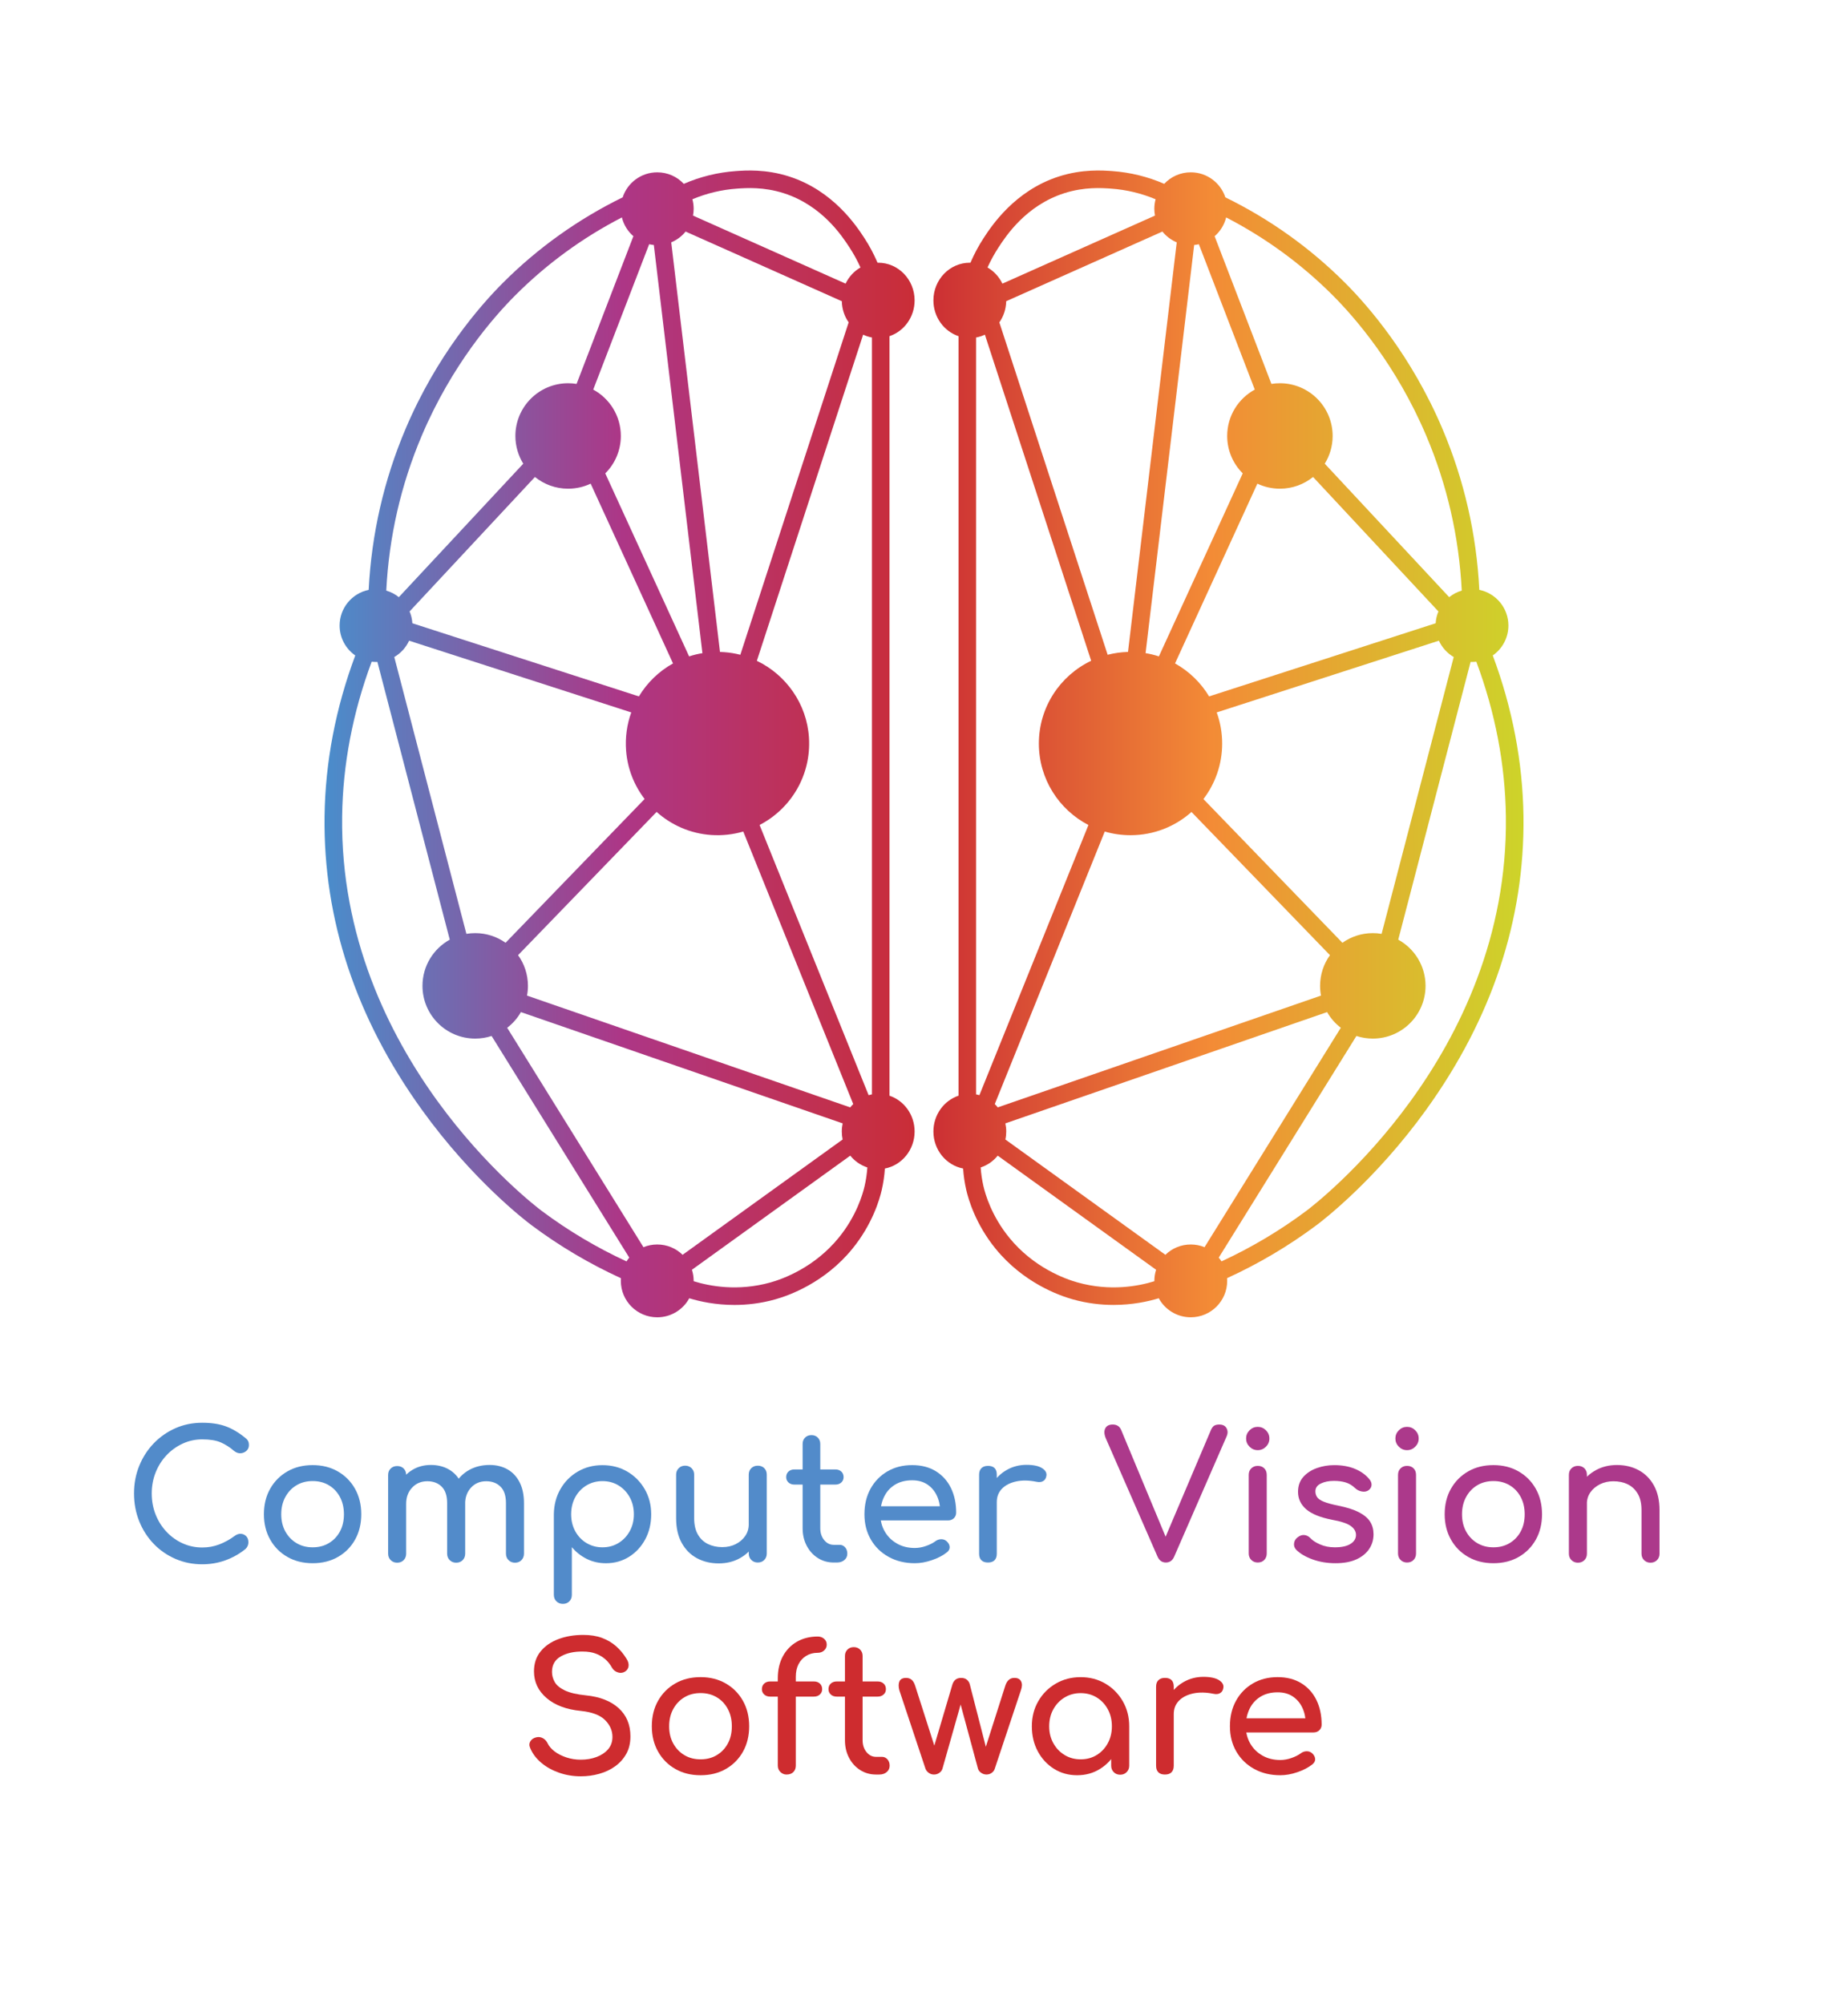 <?xml version="1.0" encoding="UTF-8"?> <svg xmlns="http://www.w3.org/2000/svg" xmlns:xlink="http://www.w3.org/1999/xlink" version="1.1" id="Слой_1" x="0px" y="0px" viewBox="0 0 736 798" style="enable-background:new 0 0 736 798;" xml:space="preserve"> <style type="text/css"> .st0{clip-path:url(#SVGID_00000099640690231239366610000001458912421721942200_);fill:url(#SVGID_00000059308766518755269390000013558132123878066876_);} .st1{clip-path:url(#SVGID_00000098924266873190596540000013701345472063952306_);fill:url(#SVGID_00000002358803366163539040000016223574167559283863_);} .st2{fill:#528BCA;} .st3{fill:#AC398B;} .st4{fill:#CE2C2F;} </style> <g> <g> <g> <defs> <path id="SVGID_1_" d="M354.26,436.38v-302.5c5.81-1.95,10-7.6,10-14.25c0-8.28-6.49-15-14.5-15c-0.09,0-0.17,0-0.26,0.01 c-1.47-3.45-3.25-6.79-5.31-9.93c-3.04-4.64-12.27-18.75-29.86-24.41c-9.36-3.01-17.44-2.44-21.32-2.16 c-7.12,0.51-14.09,2.21-20.68,5.08c-2.63-2.83-6.39-4.59-10.57-4.59c-6.42,0-11.87,4.17-13.77,9.96 c-17.74,8.69-33.79,20.14-47.71,34.07c-9.14,9.15-26.35,28.87-38.74,58.1c-8.64,20.37-13.58,41.95-14.71,64.16 c-6.61,1.36-11.57,7.2-11.57,14.21c0,4.93,2.46,9.29,6.23,11.91c-7.84,21.01-11.95,42.53-12.23,64.05 c-0.53,41.09,12.5,80.4,38.71,116.82c20.25,28.13,41.36,44.28,43.7,46.02c11.04,8.26,22.99,15.34,35.63,21.13 c-0.03,0.35-0.04,0.71-0.04,1.07c0,8.01,6.49,14.5,14.5,14.5c5.5,0,10.29-3.06,12.75-7.58c4.3,1.31,10.55,2.66,18,2.66 c4.95,0,10.42-0.6,16.19-2.21c5.58-1.56,19.75-6.64,30.77-20.16c7.97-9.77,10.84-19.64,11.7-23.43 c0.64-2.81,1.06-5.66,1.25-8.53c6.74-1.3,11.84-7.41,11.84-14.75C364.26,443.98,360.07,438.33,354.26,436.38z M293.51,75.12 c3.71-0.26,10.61-0.75,18.68,1.84c15.23,4.9,23.16,17.02,26.14,21.59c1.66,2.54,3.13,5.21,4.37,7.98 c-2.55,1.47-4.63,3.72-5.93,6.43L276,85.86c0.17-0.88,0.26-1.8,0.26-2.73c0-1.3-0.17-2.57-0.5-3.77 C281.43,76.98,287.4,75.55,293.51,75.12z M273.05,92.22l62.22,27.74v0.01c0.06,3.14,1.06,6.04,2.72,8.41v0.01l-43.14,132.38 c-2.11-0.54-4.3-0.9-6.54-1.05c-0.52-0.04-1.04-0.06-1.56-0.07L267.33,96.52C269.58,95.58,271.55,94.1,273.05,92.22z M206.33,380.41l55.18-57.05c5.88,5.25,13.46,8.63,21.75,9.19c4.45,0.3,8.75-0.21,12.76-1.38l43.8,108.55 c-0.43,0.41-0.83,0.85-1.2,1.31l-128.73-44.52c0.25-1.26,0.37-2.55,0.37-3.88C210.26,388.07,208.81,383.85,206.33,380.41z M251.41,283.73c-1.7,4.71-2.46,9.86-2.05,15.25c0.55,7.18,3.21,13.8,7.37,19.23l-55.38,57.26c-3.42-2.42-7.59-3.84-12.1-3.84 c-1.19,0-2.36,0.1-3.5,0.29l-28.72-110.25c2.58-1.5,4.66-3.78,5.9-6.51L251.41,283.73z M163.13,243.51l49.92-53.55 c3.61,2.92,8.2,4.67,13.21,4.67c3.21,0,6.25-0.72,8.98-2.01l32.8,71.6c-5.6,3.11-10.29,7.65-13.59,13.13l-90.22-29.13 C164.13,246.56,163.75,244.97,163.13,243.51z M260.4,97.57l19.35,162.56c-1.82,0.29-3.59,0.73-5.3,1.29l-33.39-72.89 c3.83-3.81,6.2-9.08,6.2-14.9c0-7.98-4.44-14.91-10.99-18.47l22.27-57.89C259.14,97.41,259.77,97.51,260.4,97.57z M167.98,173.5 c11.94-28.15,28.47-47.1,37.26-55.9c12.47-12.48,26.73-22.9,42.44-31.01c0.72,2.96,2.35,5.56,4.58,7.48l-22.63,58.83 c-1.1-0.18-2.22-0.27-3.37-0.27c-11.6,0-21,9.4-21,21c0,4.05,1.15,7.83,3.14,11.04l-49.56,53.16c-1.46-1.18-3.15-2.08-5-2.61 C154.91,213.85,159.66,193.09,167.98,173.5z M149.37,260.01h0.01l-0.01,0.01V260.01z M249.52,502.37 c-11.93-5.52-23.22-12.24-33.67-20.04c-3.3-2.47-80.82-61.49-79.59-157.16c0.27-20.68,4.22-41.39,11.77-61.64 c0.57,0.07,1.14,0.1,1.73,0.1c0.18,0,0.37,0,0.55-0.01l28.82,110.61c-6.48,3.58-10.87,10.47-10.87,18.4c0,11.6,9.4,21,21,21 c2.28,0,4.47-0.36,6.53-1.04l54.82,88.27C250.2,501.34,249.85,501.84,249.52,502.37z M271.86,499.74 c-2.61-2.55-6.18-4.11-10.1-4.11c-1.94,0-3.8,0.38-5.49,1.08L202,409.33c2.21-1.69,4.08-3.82,5.47-6.25L335.6,447.4 c-0.22,1.04-0.34,2.12-0.34,3.23c0,1.1,0.11,2.16,0.33,3.19L271.86,499.74z M344.35,472.35c-0.76,3.31-3.27,11.95-10.3,20.57 c-9.76,11.96-22.29,16.46-27.23,17.84c-12.99,3.63-24.27,1.46-30.56-0.5v-0.13c0-1.54-0.24-3.03-0.69-4.43l63.07-45.45 c1.76,2.18,4.11,3.83,6.8,4.7C345.27,467.44,344.91,469.91,344.35,472.35z M347.26,435.85c-0.45,0.08-0.89,0.19-1.32,0.31 l-43.42-107.6c12.39-6.41,20.64-19.72,19.66-34.85c-0.86-13.43-9.14-24.98-20.75-30.53l42.33-129.9c1.1,0.53,2.27,0.91,3.5,1.13 V435.85z"></path> </defs> <clipPath id="SVGID_00000161593945052864735050000005218814838590485408_"> <use xlink:href="#SVGID_1_" style="overflow:visible;"></use> </clipPath> <linearGradient id="SVGID_00000179605455108871166670000001815966265061179321_" gradientUnits="userSpaceOnUse" x1="128.255" y1="298.129" x2="609.255" y2="298.129"> <stop offset="0" style="stop-color:#498ECC"></stop> <stop offset="0.249" style="stop-color:#AD3686"></stop> <stop offset="0.5" style="stop-color:#CB2D34"></stop> <stop offset="0.736" style="stop-color:#F38B36"></stop> <stop offset="0.995" style="stop-color:#CDD42A"></stop> </linearGradient> <rect x="128.26" y="62.63" style="clip-path:url(#SVGID_00000161593945052864735050000005218814838590485408_);fill:url(#SVGID_00000179605455108871166670000001815966265061179321_);" width="481" height="471"></rect> </g> <g> <defs> <path id="SVGID_00000158025468852578564870000012060682235745668536_" d="M606.75,325.09c-0.29-21.52-4.39-43.04-12.23-64.05 c3.76-2.62,6.23-6.98,6.23-11.91c0-7.01-4.98-12.85-11.58-14.21c-1.12-22.2-6.06-43.78-14.7-64.16 c-12.4-29.23-29.6-48.95-38.75-58.1c-13.92-13.93-29.96-25.38-47.7-34.07c-1.91-5.79-7.36-9.96-13.77-9.96 c-4.18,0-7.94,1.76-10.57,4.59c-6.6-2.87-13.56-4.57-20.69-5.08c-3.88-0.28-11.96-0.85-21.32,2.16 c-17.59,5.66-26.82,19.78-29.85,24.41c-2.06,3.14-3.84,6.47-5.32,9.93c-0.08-0.01-0.17-0.01-0.25-0.01 c-8.01,0-14.5,6.72-14.5,15c0,6.66,4.19,12.3,10,14.26v302.48c-5.81,1.96-10,7.6-10,14.26c0,7.34,5.09,13.45,11.83,14.75 c0.19,2.87,0.61,5.72,1.25,8.53c0.87,3.79,3.74,13.67,11.7,23.43c11.02,13.52,25.19,18.6,30.77,20.16 c5.78,1.61,11.25,2.21,16.2,2.21c7.44,0,13.7-1.35,18-2.66c2.46,4.52,7.25,7.58,12.75,7.58c8,0,14.5-6.49,14.5-14.5 c0-0.36-0.01-0.72-0.05-1.08c12.64-5.78,24.59-12.86,35.64-21.12c2.34-1.74,23.45-17.89,43.7-46.02 C594.25,405.49,607.27,366.18,606.75,325.09z M488.33,86.59c15.7,8.11,29.96,18.53,42.44,31.01c8.79,8.8,25.32,27.75,37.25,55.9 c8.32,19.59,13.07,40.34,14.15,61.71c-1.85,0.54-3.54,1.44-5,2.62l-49.56-53.16c1.99-3.21,3.14-6.99,3.14-11.04 c0-11.6-9.41-21-21-21c-1.15,0-2.28,0.09-3.38,0.27l-22.62-58.82C485.98,92.15,487.61,89.55,488.33,86.59z M526.11,396.51 l-128.73,44.52c-0.37-0.46-0.77-0.9-1.19-1.31l43.8-108.55c3.25,0.95,6.7,1.46,10.26,1.46c9.31,0,17.83-3.49,24.28-9.25 l55.15,57.03c-2.48,3.44-3.93,7.66-3.93,12.22C525.75,393.96,525.87,395.25,526.11,396.51z M467.98,264.22l32.79-71.6 c2.72,1.29,5.77,2.01,8.98,2.01c4.99,0,9.59-1.75,13.2-4.67l49.93,53.56c-0.62,1.46-1,3.04-1.1,4.7l-90.23,29.13 C478.26,271.88,473.57,267.33,467.98,264.22z M479.29,318.24c4.68-6.14,7.46-13.8,7.46-22.11c0-4.35-0.76-8.53-2.17-12.4 l88.49-28.57c1.24,2.73,3.32,5.01,5.9,6.51l-28.72,110.26c-1.14-0.2-2.31-0.3-3.5-0.3c-4.51,0-8.69,1.42-12.11,3.85 L479.29,318.24z M475.6,97.57c0.64-0.06,1.26-0.16,1.87-0.3l22.27,57.89c-6.55,3.56-10.99,10.49-10.99,18.47 c0,5.82,2.37,11.09,6.19,14.89l-33.39,72.9c-1.71-0.56-3.48-1-5.3-1.3L475.6,97.57z M468.66,96.52l-19.41,163.12 c-2.8,0.08-5.51,0.47-8.11,1.13L398.01,128.4c1.66-2.38,2.67-5.29,2.73-8.44l62.22-27.74C464.45,94.1,466.42,95.58,468.66,96.52 z M397.67,98.55c2.98-4.57,10.9-16.68,26.14-21.59c8.07-2.59,14.97-2.1,18.68-1.84c6.1,0.43,12.07,1.86,17.75,4.24 c-0.33,1.2-0.5,2.47-0.5,3.77c0,0.93,0.09,1.85,0.26,2.73l-60.77,27.1c-1.31-2.71-3.38-4.96-5.93-6.43 C394.55,103.76,396.02,101.08,397.67,98.55z M388.75,134.41c1.23-0.22,2.4-0.6,3.5-1.13l42.33,129.88 c-12.32,5.86-20.83,18.42-20.83,32.97c0,14.12,8.01,26.36,19.74,32.44l-43.42,107.59c-0.43-0.12-0.87-0.23-1.32-0.31V134.41z M459.75,510.13v0.13c-6.28,1.96-17.57,4.13-30.56,0.5c-4.94-1.38-17.48-5.88-27.23-17.84c-7.03-8.62-9.55-17.26-10.3-20.57 c-0.56-2.44-0.92-4.91-1.09-7.4c2.68-0.87,5.04-2.52,6.79-4.7l63.08,45.45C459.99,507.1,459.75,508.59,459.75,510.13z M479.73,496.71c-1.69-0.7-3.54-1.08-5.48-1.08c-3.94,0-7.5,1.56-10.11,4.11l-63.73-45.92c0.23-1.03,0.34-2.09,0.34-3.19 c0-1.11-0.12-2.19-0.35-3.23l128.14-44.32c1.39,2.43,3.25,4.55,5.46,6.24L479.73,496.71z M520.15,482.33 c-10.45,7.8-21.73,14.51-33.66,20.03c-0.33-0.52-0.7-1.02-1.1-1.49l54.83-88.28c2.06,0.68,4.25,1.04,6.53,1.04 c11.59,0,21-9.4,21-21c0-7.93-4.39-14.82-10.87-18.4l28.81-110.61c0.19,0.01,0.37,0.01,0.56,0.01c0.58,0,1.16-0.03,1.72-0.1 c7.55,20.24,11.51,40.96,11.78,61.64C600.98,420.84,523.45,479.86,520.15,482.33z"></path> </defs> <clipPath id="SVGID_00000098198921917757579780000014035071155944049800_"> <use xlink:href="#SVGID_00000158025468852578564870000012060682235745668536_" style="overflow:visible;"></use> </clipPath> <linearGradient id="SVGID_00000093160666062291710640000008779114649782329516_" gradientUnits="userSpaceOnUse" x1="128.255" y1="298.129" x2="609.255" y2="298.129"> <stop offset="0" style="stop-color:#498ECC"></stop> <stop offset="0.249" style="stop-color:#AD3686"></stop> <stop offset="0.5" style="stop-color:#CB2D34"></stop> <stop offset="0.736" style="stop-color:#F38B36"></stop> <stop offset="0.995" style="stop-color:#CDD42A"></stop> </linearGradient> <rect x="128.26" y="62.63" style="clip-path:url(#SVGID_00000098198921917757579780000014035071155944049800_);fill:url(#SVGID_00000093160666062291710640000008779114649782329516_);" width="481" height="471"></rect> </g> </g> <g> <path class="st2" d="M80.55,623c-3.8,0-7.35-0.71-10.66-2.15c-3.31-1.43-6.19-3.42-8.66-5.98c-2.46-2.56-4.39-5.55-5.77-8.97 c-1.38-3.42-2.08-7.13-2.08-11.12c0-3.94,0.69-7.61,2.08-11.01c1.38-3.4,3.31-6.38,5.77-8.94c2.46-2.56,5.34-4.56,8.62-6.02 c3.28-1.45,6.85-2.18,10.7-2.18c3.61,0,6.72,0.47,9.32,1.41c2.6,0.94,5.22,2.49,7.85,4.64c0.38,0.28,0.67,0.58,0.88,0.88 c0.21,0.31,0.35,0.61,0.42,0.92c0.07,0.31,0.11,0.67,0.11,1.09c0,0.89-0.32,1.63-0.95,2.22c-0.63,0.59-1.4,0.92-2.29,0.99 c-0.89,0.07-1.76-0.22-2.6-0.88c-1.74-1.5-3.53-2.65-5.38-3.45c-1.85-0.8-4.3-1.2-7.35-1.2c-2.77,0-5.37,0.56-7.81,1.69 c-2.44,1.13-4.59,2.67-6.44,4.64c-1.85,1.97-3.3,4.26-4.33,6.86c-1.03,2.6-1.55,5.38-1.55,8.34c0,3,0.52,5.81,1.55,8.41 c1.03,2.6,2.47,4.89,4.33,6.86c1.85,1.97,4,3.51,6.44,4.61c2.44,1.1,5.04,1.65,7.81,1.65c2.39,0,4.66-0.41,6.79-1.23 c2.13-0.82,4.19-1.96,6.16-3.41c0.84-0.61,1.68-0.88,2.5-0.81c0.82,0.07,1.51,0.4,2.08,0.99c0.56,0.59,0.84,1.4,0.84,2.43 c0,0.47-0.09,0.93-0.28,1.37c-0.19,0.45-0.47,0.86-0.84,1.23c-2.53,2.02-5.24,3.54-8.13,4.57C86.78,622.48,83.74,623,80.55,623z"></path> <path class="st2" d="M124.53,622.57c-3.8,0-7.15-0.83-10.06-2.5c-2.91-1.66-5.2-3.96-6.86-6.9c-1.67-2.93-2.5-6.3-2.5-10.1 c0-3.85,0.83-7.24,2.5-10.17c1.66-2.93,3.95-5.23,6.86-6.9c2.91-1.67,6.26-2.5,10.06-2.5c3.75,0,7.08,0.83,9.99,2.5 c2.91,1.67,5.2,3.96,6.86,6.9c1.66,2.93,2.5,6.32,2.5,10.17c0,3.8-0.82,7.17-2.46,10.1c-1.64,2.93-3.92,5.23-6.83,6.9 C131.69,621.74,128.33,622.57,124.53,622.57z M124.53,616.24c2.44,0,4.6-0.56,6.47-1.69c1.88-1.13,3.34-2.67,4.4-4.64 c1.06-1.97,1.58-4.25,1.58-6.83s-0.53-4.87-1.58-6.86c-1.06-1.99-2.52-3.55-4.4-4.68c-1.88-1.13-4.04-1.69-6.47-1.69 c-2.44,0-4.6,0.56-6.47,1.69c-1.88,1.13-3.35,2.69-4.43,4.68c-1.08,1.99-1.62,4.28-1.62,6.86s0.54,4.86,1.62,6.83 c1.08,1.97,2.56,3.52,4.43,4.64C119.94,615.68,122.09,616.24,124.53,616.24z"></path> <path class="st2" d="M158.17,622.36c-1.03,0-1.89-0.34-2.57-1.02c-0.68-0.68-1.02-1.54-1.02-2.57v-31.31 c0-1.08,0.34-1.95,1.02-2.6c0.68-0.66,1.54-0.99,2.57-0.99c1.08,0,1.95,0.33,2.6,0.99c0.66,0.66,0.99,1.53,0.99,2.6v31.31 c0,1.03-0.33,1.89-0.99,2.57C160.11,622.02,159.25,622.36,158.17,622.36z M181.67,622.36c-1.03,0-1.89-0.34-2.57-1.02 c-0.68-0.68-1.02-1.54-1.02-2.57v-20.12c0-2.96-0.73-5.15-2.18-6.58c-1.45-1.43-3.35-2.15-5.7-2.15c-2.44,0-4.46,0.84-6.05,2.53 c-1.6,1.69-2.39,3.85-2.39,6.47h-4.43c0-3.05,0.61-5.73,1.83-8.06c1.22-2.32,2.91-4.14,5.07-5.45c2.16-1.31,4.62-1.97,7.39-1.97 c2.67,0,5.04,0.59,7.11,1.76c2.06,1.17,3.67,2.9,4.82,5.17c1.15,2.28,1.72,5.03,1.72,8.27v20.12c0,1.03-0.33,1.89-0.98,2.57 C183.62,622.02,182.75,622.36,181.67,622.36z M205.1,622.36c-1.03,0-1.89-0.34-2.57-1.02c-0.68-0.68-1.02-1.54-1.02-2.57v-20.12 c0-2.96-0.73-5.15-2.18-6.58c-1.45-1.43-3.35-2.15-5.7-2.15c-2.44,0-4.45,0.84-6.02,2.53c-1.57,1.69-2.36,3.85-2.36,6.47h-5.84 c0-3.05,0.66-5.73,1.97-8.06c1.31-2.32,3.15-4.14,5.52-5.45c2.37-1.31,5.08-1.97,8.13-1.97c2.67,0,5.04,0.59,7.11,1.76 c2.06,1.17,3.67,2.9,4.82,5.17c1.15,2.28,1.72,5.03,1.72,8.27v20.12c0,1.03-0.33,1.89-0.99,2.57 C207.05,622.02,206.18,622.36,205.1,622.36z"></path> <path class="st2" d="M224.17,638.76c-1.03,0-1.89-0.34-2.57-1.02c-0.68-0.68-1.02-1.54-1.02-2.57v-32.09 c0.05-3.71,0.92-7.04,2.6-9.99c1.69-2.96,3.99-5.29,6.9-7c2.91-1.71,6.19-2.57,9.85-2.57c3.71,0,7.01,0.86,9.92,2.57 c2.91,1.71,5.22,4.05,6.93,7c1.71,2.96,2.57,6.29,2.57,9.99s-0.79,7.03-2.36,9.96c-1.57,2.93-3.72,5.25-6.44,6.97 c-2.72,1.71-5.79,2.57-9.22,2.57c-2.77,0-5.31-0.57-7.63-1.72c-2.32-1.15-4.3-2.71-5.95-4.68v19c0,1.03-0.33,1.89-0.99,2.57 C226.12,638.42,225.25,638.76,224.17,638.76z M239.93,616.24c2.39,0,4.53-0.57,6.4-1.72c1.88-1.15,3.37-2.72,4.47-4.71 c1.1-1.99,1.65-4.23,1.65-6.72c0-2.53-0.55-4.8-1.65-6.79c-1.1-1.99-2.59-3.56-4.47-4.71c-1.88-1.15-4.01-1.72-6.4-1.72 c-2.35,0-4.47,0.58-6.37,1.72c-1.9,1.15-3.39,2.72-4.47,4.71c-1.08,2-1.62,4.26-1.62,6.79c0,2.49,0.54,4.73,1.62,6.72 c1.08,1.99,2.57,3.57,4.47,4.71S237.59,616.24,239.93,616.24z"></path> <path class="st2" d="M286.24,622.64c-3.24,0-6.13-0.69-8.69-2.08c-2.56-1.38-4.57-3.41-6.05-6.09c-1.48-2.67-2.22-5.96-2.22-9.85 v-17.31c0-1.03,0.34-1.89,1.02-2.57c0.68-0.68,1.54-1.02,2.57-1.02c1.03,0,1.89,0.34,2.57,1.02c0.68,0.68,1.02,1.54,1.02,2.57 v17.31c0,2.63,0.49,4.8,1.48,6.51c0.98,1.71,2.32,2.98,4.01,3.8c1.69,0.82,3.59,1.23,5.7,1.23c2.02,0,3.81-0.4,5.38-1.2 c1.57-0.8,2.83-1.88,3.76-3.24c0.94-1.36,1.41-2.89,1.41-4.57h4.43c0,2.91-0.72,5.54-2.15,7.88c-1.43,2.35-3.38,4.2-5.84,5.56 C292.18,621.96,289.38,622.64,286.24,622.64z M301.79,622.29c-1.03,0-1.89-0.34-2.57-1.02c-0.68-0.68-1.02-1.54-1.02-2.57v-31.38 c0-1.08,0.34-1.95,1.02-2.6c0.68-0.66,1.54-0.99,2.57-0.99c1.08,0,1.95,0.33,2.6,0.99c0.66,0.66,0.99,1.53,0.99,2.6v31.38 c0,1.03-0.33,1.89-0.99,2.57C303.73,621.95,302.87,622.29,301.79,622.29z"></path> <path class="st2" d="M316.42,591.26c-0.99,0-1.78-0.28-2.39-0.84c-0.61-0.56-0.92-1.27-0.92-2.11c0-0.94,0.3-1.69,0.92-2.25 c0.61-0.56,1.41-0.84,2.39-0.84h16.25c0.98,0,1.78,0.28,2.39,0.84c0.61,0.56,0.92,1.31,0.92,2.25c0,0.84-0.31,1.55-0.92,2.11 c-0.61,0.56-1.41,0.84-2.39,0.84H316.42z M332.04,622.29c-2.35,0-4.46-0.6-6.33-1.79c-1.88-1.2-3.35-2.83-4.43-4.89 c-1.08-2.06-1.62-4.39-1.62-6.97v-33.57c0-1.03,0.33-1.88,0.98-2.53c0.66-0.66,1.5-0.99,2.53-0.99c1.03,0,1.88,0.33,2.53,0.99 c0.66,0.66,0.99,1.5,0.99,2.53v33.57c0,1.88,0.52,3.45,1.55,4.71c1.03,1.27,2.3,1.9,3.8,1.9h2.39c0.84,0,1.56,0.33,2.15,0.99 c0.59,0.66,0.88,1.5,0.88,2.53c0,1.03-0.39,1.88-1.16,2.53c-0.77,0.66-1.77,0.99-2.99,0.99H332.04z"></path> <path class="st2" d="M364.34,622.57c-3.89,0-7.35-0.83-10.38-2.5c-3.03-1.66-5.4-3.96-7.11-6.9c-1.71-2.93-2.57-6.3-2.57-10.1 c0-3.85,0.81-7.24,2.43-10.17c1.62-2.93,3.86-5.23,6.72-6.9c2.86-1.67,6.15-2.5,9.85-2.5c3.66,0,6.8,0.81,9.43,2.43 c2.63,1.62,4.63,3.85,6.02,6.68c1.38,2.84,2.08,6.11,2.08,9.82c0,0.89-0.31,1.63-0.91,2.22c-0.61,0.59-1.38,0.88-2.32,0.88h-28.36 v-5.63h28.15l-2.89,1.97c-0.05-2.35-0.52-4.44-1.41-6.3c-0.89-1.85-2.16-3.32-3.8-4.4c-1.64-1.08-3.64-1.62-5.98-1.62 c-2.67,0-4.96,0.59-6.86,1.76c-1.9,1.17-3.34,2.78-4.33,4.82c-0.98,2.04-1.48,4.35-1.48,6.93s0.59,4.88,1.76,6.9 c1.17,2.02,2.79,3.61,4.86,4.79c2.06,1.17,4.43,1.76,7.11,1.76c1.45,0,2.94-0.27,4.47-0.81c1.52-0.54,2.76-1.16,3.69-1.87 c0.7-0.52,1.47-0.79,2.29-0.81c0.82-0.02,1.54,0.22,2.15,0.74c0.8,0.7,1.22,1.48,1.27,2.32c0.05,0.84-0.33,1.57-1.13,2.18 c-1.6,1.27-3.58,2.3-5.95,3.1C368.76,622.18,366.5,622.57,364.34,622.57z"></path> <path class="st2" d="M393.47,622.29c-1.13,0-1.99-0.29-2.6-0.88c-0.61-0.59-0.92-1.47-0.92-2.64v-31.45c0-1.13,0.3-1.99,0.92-2.6 c0.61-0.61,1.48-0.92,2.6-0.92c1.17,0,2.05,0.29,2.64,0.88c0.59,0.59,0.88,1.47,0.88,2.64v31.45c0,1.13-0.29,2-0.88,2.6 C395.52,621.99,394.64,622.29,393.47,622.29z M393.4,598.23c0-2.82,0.69-5.34,2.08-7.56c1.38-2.23,3.25-4,5.59-5.31 c2.35-1.31,4.93-1.97,7.74-1.97c2.81,0,4.91,0.46,6.3,1.37c1.38,0.92,1.91,2.01,1.58,3.27c-0.14,0.66-0.41,1.16-0.81,1.51 c-0.4,0.35-0.86,0.58-1.37,0.67c-0.52,0.09-1.08,0.07-1.69-0.07c-3-0.61-5.7-0.66-8.09-0.14c-2.39,0.52-4.28,1.48-5.66,2.88 c-1.38,1.41-2.08,3.19-2.08,5.35H393.4z"></path> <path class="st3" d="M464.33,622.29c-1.5,0-2.6-0.77-3.31-2.32l-20.62-47.15c-0.66-1.59-0.73-2.91-0.21-3.94 c0.52-1.03,1.5-1.55,2.96-1.55c1.64,0,2.77,0.73,3.38,2.18l18.08,43.42h-0.77l18.44-43.42c0.38-0.84,0.81-1.42,1.3-1.72 c0.49-0.3,1.16-0.46,2.01-0.46c1.41,0,2.38,0.5,2.92,1.51c0.54,1.01,0.53,2.12-0.04,3.34l-20.83,47.78 c-0.33,0.75-0.76,1.33-1.3,1.72S465.13,622.29,464.33,622.29z"></path> <path class="st3" d="M500.92,577.54c-1.27,0-2.36-0.46-3.27-1.37s-1.37-2.01-1.37-3.27s0.46-2.36,1.37-3.27s2-1.37,3.27-1.37 c1.27,0,2.36,0.46,3.27,1.37s1.37,2,1.37,3.27s-0.46,2.36-1.37,3.27S502.19,577.54,500.92,577.54z M500.92,622.29 c-1.03,0-1.89-0.34-2.57-1.02c-0.68-0.68-1.02-1.54-1.02-2.57v-31.31c0-1.08,0.34-1.95,1.02-2.6c0.68-0.66,1.54-0.99,2.57-0.99 c1.08,0,1.95,0.33,2.6,0.99c0.66,0.66,0.98,1.53,0.98,2.6v31.31c0,1.03-0.33,1.89-0.98,2.57 C502.87,621.95,502,622.29,500.92,622.29z"></path> <path class="st3" d="M531.88,622.57c-3.28,0-6.32-0.5-9.11-1.51c-2.79-1.01-4.96-2.29-6.51-3.83c-0.7-0.75-1-1.61-0.88-2.57 c0.12-0.96,0.57-1.75,1.37-2.36c0.94-0.75,1.87-1.07,2.78-0.95c0.92,0.12,1.7,0.53,2.36,1.23c0.8,0.89,2.08,1.72,3.83,2.5 c1.76,0.77,3.72,1.16,5.88,1.16c2.72,0,4.8-0.45,6.23-1.34c1.43-0.89,2.17-2.04,2.22-3.45c0.05-1.41-0.62-2.63-2.01-3.66 c-1.38-1.03-3.91-1.88-7.56-2.53c-4.74-0.94-8.17-2.34-10.31-4.22c-2.14-1.88-3.2-4.17-3.2-6.9c0-2.39,0.7-4.37,2.11-5.95 c1.41-1.57,3.21-2.74,5.42-3.52s4.5-1.16,6.9-1.16c3.1,0,5.84,0.49,8.23,1.48c2.39,0.99,4.29,2.35,5.7,4.08 c0.66,0.75,0.96,1.54,0.92,2.36c-0.05,0.82-0.45,1.51-1.2,2.08c-0.75,0.52-1.64,0.68-2.67,0.49c-1.03-0.19-1.9-0.61-2.6-1.27 c-1.17-1.13-2.44-1.9-3.8-2.32c-1.36-0.42-2.93-0.63-4.71-0.63c-2.07,0-3.81,0.35-5.24,1.06c-1.43,0.7-2.15,1.74-2.15,3.1 c0,0.84,0.22,1.61,0.67,2.29c0.45,0.68,1.33,1.29,2.64,1.83c1.31,0.54,3.24,1.07,5.77,1.58c3.52,0.7,6.3,1.6,8.34,2.67 c2.04,1.08,3.51,2.33,4.4,3.76c0.89,1.43,1.34,3.08,1.34,4.96c0,2.16-0.57,4.11-1.72,5.84c-1.15,1.74-2.84,3.12-5.07,4.15 C537.99,622.06,535.21,622.57,531.88,622.57z"></path> <path class="st3" d="M560.38,577.54c-1.27,0-2.36-0.46-3.27-1.37s-1.37-2.01-1.37-3.27s0.46-2.36,1.37-3.27s2-1.37,3.27-1.37 c1.27,0,2.36,0.46,3.27,1.37s1.37,2,1.37,3.27s-0.46,2.36-1.37,3.27S561.65,577.54,560.38,577.54z M560.38,622.29 c-1.03,0-1.89-0.34-2.57-1.02c-0.68-0.68-1.02-1.54-1.02-2.57v-31.31c0-1.08,0.34-1.95,1.02-2.6c0.68-0.66,1.54-0.99,2.57-0.99 c1.08,0,1.95,0.33,2.6,0.99c0.66,0.66,0.98,1.53,0.98,2.6v31.31c0,1.03-0.33,1.89-0.98,2.57 C562.33,621.95,561.46,622.29,560.38,622.29z"></path> <path class="st3" d="M594.79,622.57c-3.8,0-7.15-0.83-10.06-2.5c-2.91-1.66-5.2-3.96-6.86-6.9s-2.5-6.3-2.5-10.1 c0-3.85,0.83-7.24,2.5-10.17c1.67-2.93,3.95-5.23,6.86-6.9c2.91-1.67,6.26-2.5,10.06-2.5c3.75,0,7.08,0.83,9.99,2.5 c2.91,1.67,5.2,3.96,6.86,6.9c1.66,2.93,2.5,6.32,2.5,10.17c0,3.8-0.82,7.17-2.46,10.1c-1.64,2.93-3.92,5.23-6.83,6.9 C601.94,621.74,598.59,622.57,594.79,622.57z M594.79,616.24c2.44,0,4.6-0.56,6.47-1.69c1.88-1.13,3.34-2.67,4.4-4.64 c1.06-1.97,1.58-4.25,1.58-6.83s-0.53-4.87-1.58-6.86c-1.06-1.99-2.52-3.55-4.4-4.68c-1.88-1.13-4.04-1.69-6.47-1.69 c-2.44,0-4.6,0.56-6.47,1.69c-1.88,1.13-3.35,2.69-4.43,4.68c-1.08,1.99-1.62,4.28-1.62,6.86s0.54,4.86,1.62,6.83 c1.08,1.97,2.56,3.52,4.43,4.64C590.19,615.68,592.35,616.24,594.79,616.24z"></path> <path class="st3" d="M628.43,622.36c-1.03,0-1.89-0.34-2.57-1.02c-0.68-0.68-1.02-1.54-1.02-2.57v-31.38 c0-1.08,0.34-1.95,1.02-2.6c0.68-0.66,1.54-0.99,2.57-0.99c1.08,0,1.95,0.33,2.6,0.99c0.66,0.66,0.99,1.53,0.99,2.6v31.38 c0,1.03-0.33,1.89-0.99,2.57C630.37,622.02,629.5,622.36,628.43,622.36z M657.35,622.36c-1.03,0-1.89-0.34-2.57-1.02 c-0.68-0.68-1.02-1.54-1.02-2.57v-17.31c0-2.67-0.49-4.86-1.48-6.54s-2.31-2.94-3.98-3.76c-1.67-0.82-3.58-1.23-5.74-1.23 c-1.97,0-3.75,0.4-5.35,1.2c-1.6,0.8-2.86,1.87-3.8,3.2c-0.94,1.34-1.41,2.87-1.41,4.61h-4.43c0-2.96,0.71-5.59,2.15-7.92 c1.43-2.32,3.39-4.16,5.88-5.52c2.49-1.36,5.28-2.04,8.37-2.04c3.24,0,6.13,0.69,8.69,2.08s4.57,3.41,6.05,6.09 c1.48,2.67,2.22,5.96,2.22,9.85v17.31c0,1.03-0.34,1.89-1.02,2.57C659.24,622.02,658.38,622.36,657.35,622.36z"></path> <path class="st4" d="M231.31,707.44c-3,0-5.86-0.47-8.58-1.41c-2.72-0.94-5.09-2.25-7.11-3.94c-2.02-1.69-3.5-3.63-4.43-5.84 c-0.47-0.99-0.46-1.9,0.04-2.75c0.49-0.84,1.32-1.38,2.5-1.62c0.84-0.19,1.68-0.06,2.5,0.39c0.82,0.45,1.44,1.12,1.86,2.01 c0.56,1.17,1.49,2.25,2.78,3.24c1.29,0.98,2.85,1.78,4.68,2.39s3.75,0.91,5.77,0.91c2.25,0,4.33-0.35,6.23-1.06 c1.9-0.7,3.44-1.72,4.61-3.06c1.17-1.34,1.76-2.99,1.76-4.96c0-2.49-0.97-4.71-2.92-6.68c-1.95-1.97-5.15-3.19-9.61-3.66 c-5.82-0.56-10.39-2.28-13.72-5.14c-3.33-2.86-5-6.4-5-10.63c0-3.1,0.87-5.72,2.6-7.88c1.73-2.16,4.09-3.8,7.07-4.93 c2.98-1.13,6.3-1.69,9.96-1.69c2.86,0,5.36,0.4,7.49,1.2c2.13,0.8,4,1.9,5.59,3.31c1.59,1.41,2.98,3.07,4.15,5 c0.66,1.03,0.93,2.01,0.81,2.92c-0.12,0.92-0.58,1.63-1.37,2.15c-0.89,0.56-1.85,0.68-2.88,0.35c-1.03-0.33-1.81-0.94-2.32-1.83 c-0.75-1.36-1.67-2.51-2.74-3.45c-1.08-0.94-2.35-1.68-3.8-2.22c-1.45-0.54-3.17-0.81-5.14-0.81c-3.47-0.05-6.38,0.6-8.73,1.93 c-2.35,1.34-3.52,3.39-3.52,6.16c0,1.41,0.36,2.76,1.09,4.05c0.73,1.29,2.06,2.4,4.01,3.34c1.95,0.94,4.75,1.6,8.41,1.97 c5.58,0.56,9.93,2.26,13.05,5.1c3.12,2.84,4.68,6.58,4.68,11.22c0,2.67-0.55,5-1.65,6.97c-1.1,1.97-2.58,3.62-4.43,4.96 c-1.85,1.34-3.96,2.33-6.33,2.99C236.3,707.11,233.85,707.44,231.31,707.44z"></path> <path class="st4" d="M279.02,707.01c-3.8,0-7.15-0.83-10.06-2.5c-2.91-1.66-5.2-3.96-6.86-6.9c-1.67-2.93-2.5-6.3-2.5-10.1 c0-3.85,0.83-7.24,2.5-10.17c1.66-2.93,3.95-5.23,6.86-6.9c2.91-1.67,6.26-2.5,10.06-2.5c3.75,0,7.08,0.83,9.99,2.5 c2.91,1.67,5.2,3.96,6.86,6.9c1.66,2.93,2.5,6.32,2.5,10.17c0,3.8-0.82,7.17-2.46,10.1c-1.64,2.93-3.92,5.23-6.83,6.9 C286.18,706.18,282.82,707.01,279.02,707.01z M279.02,700.68c2.44,0,4.6-0.56,6.47-1.69c1.88-1.13,3.34-2.67,4.4-4.64 c1.06-1.97,1.58-4.25,1.58-6.83s-0.53-4.87-1.58-6.86c-1.06-1.99-2.52-3.55-4.4-4.68c-1.88-1.13-4.04-1.69-6.47-1.69 c-2.44,0-4.6,0.56-6.47,1.69c-1.88,1.13-3.35,2.69-4.43,4.68c-1.08,1.99-1.62,4.28-1.62,6.86s0.54,4.86,1.62,6.83 c1.08,1.97,2.56,3.52,4.43,4.64C274.42,700.12,276.58,700.68,279.02,700.68z"></path> <path class="st4" d="M306.75,675.7c-0.98,0-1.78-0.28-2.39-0.84c-0.61-0.56-0.92-1.27-0.92-2.11c0-0.94,0.3-1.69,0.92-2.25 c0.61-0.56,1.41-0.84,2.39-0.84h17.38c0.99,0,1.78,0.28,2.39,0.84c0.61,0.56,0.92,1.31,0.92,2.25c0,0.84-0.31,1.55-0.92,2.11 c-0.61,0.56-1.41,0.84-2.39,0.84H306.75z M313.22,706.73c-0.89,0-1.69-0.33-2.39-0.99c-0.7-0.66-1.06-1.52-1.06-2.6v-34.69 c0-3.38,0.67-6.31,2.01-8.8c1.34-2.49,3.2-4.42,5.59-5.8c2.39-1.38,5.16-2.08,8.3-2.08c1.03,0,1.89,0.31,2.57,0.92 c0.68,0.61,1.02,1.38,1.02,2.32c0,0.89-0.34,1.65-1.02,2.29c-0.68,0.63-1.54,0.95-2.57,0.95c-1.74,0-3.26,0.4-4.57,1.2 c-1.31,0.8-2.33,1.9-3.06,3.31c-0.73,1.41-1.09,3.07-1.09,5v35.39c0,1.08-0.33,1.95-0.99,2.6 C315.31,706.41,314.39,706.73,313.22,706.73z"></path> <path class="st4" d="M333.27,675.7c-0.99,0-1.78-0.28-2.39-0.84c-0.61-0.56-0.92-1.27-0.92-2.11c0-0.94,0.3-1.69,0.92-2.25 c0.61-0.56,1.41-0.84,2.39-0.84h16.25c0.98,0,1.78,0.28,2.39,0.84c0.61,0.56,0.92,1.31,0.92,2.25c0,0.84-0.31,1.55-0.92,2.11 c-0.61,0.56-1.41,0.84-2.39,0.84H333.27z M348.9,706.73c-2.35,0-4.46-0.6-6.33-1.79c-1.88-1.2-3.35-2.83-4.43-4.89 c-1.08-2.06-1.62-4.39-1.62-6.97v-33.57c0-1.03,0.33-1.88,0.98-2.53c0.66-0.66,1.5-0.99,2.53-0.99c1.03,0,1.88,0.33,2.53,0.99 c0.66,0.66,0.99,1.5,0.99,2.53v33.57c0,1.88,0.52,3.45,1.55,4.71c1.03,1.27,2.3,1.9,3.8,1.9h2.39c0.84,0,1.56,0.33,2.15,0.99 c0.59,0.66,0.88,1.5,0.88,2.53c0,1.03-0.39,1.88-1.16,2.53c-0.77,0.66-1.77,0.99-2.99,0.99H348.9z"></path> <path class="st4" d="M371.97,706.73c-0.75,0-1.44-0.22-2.08-0.67c-0.63-0.45-1.07-1-1.3-1.65l-10.41-31.24 c-0.38-1.45-0.36-2.64,0.04-3.55c0.4-0.91,1.28-1.37,2.64-1.37c0.89,0,1.63,0.25,2.22,0.74c0.59,0.49,1.07,1.33,1.44,2.5 l8.87,27.72h-2.46l8.37-28.29c0.23-0.8,0.63-1.44,1.2-1.93c0.56-0.49,1.34-0.74,2.32-0.74c0.94,0,1.7,0.25,2.29,0.74 c0.59,0.49,0.97,1.14,1.16,1.93l6.83,26.6h-1.06l8.3-26.04c0.66-2.16,1.88-3.24,3.66-3.24c1.31,0,2.2,0.46,2.67,1.37 c0.47,0.92,0.45,2.1-0.07,3.55l-10.41,31.24c-0.19,0.66-0.59,1.21-1.2,1.65c-0.61,0.45-1.31,0.67-2.11,0.67 c-0.75,0-1.45-0.22-2.11-0.67c-0.66-0.45-1.08-1-1.27-1.65l-7.25-26.81h0.7l-7.6,26.81c-0.19,0.66-0.6,1.21-1.23,1.65 C373.49,706.51,372.77,706.73,371.97,706.73z"></path> <path class="st4" d="M428.97,707.01c-3.42,0-6.5-0.86-9.22-2.57c-2.72-1.71-4.87-4.03-6.44-6.97c-1.57-2.93-2.36-6.25-2.36-9.96 s0.86-7.04,2.57-9.99c1.71-2.96,4.03-5.29,6.97-7c2.93-1.71,6.23-2.57,9.89-2.57s6.94,0.86,9.85,2.57c2.91,1.71,5.22,4.05,6.93,7 c1.71,2.96,2.57,6.29,2.57,9.99h-2.74c0,3.71-0.79,7.03-2.36,9.96c-1.57,2.93-3.72,5.25-6.44,6.97 C435.47,706.16,432.4,707.01,428.97,707.01z M430.38,700.68c2.39,0,4.53-0.57,6.4-1.72s3.35-2.72,4.43-4.71 c1.08-1.99,1.62-4.23,1.62-6.72c0-2.53-0.54-4.8-1.62-6.79c-1.08-1.99-2.56-3.56-4.43-4.71c-1.88-1.15-4.01-1.72-6.4-1.72 c-2.35,0-4.47,0.58-6.37,1.72c-1.9,1.15-3.4,2.72-4.5,4.71c-1.1,2-1.65,4.26-1.65,6.79c0,2.49,0.55,4.73,1.65,6.72 c1.1,1.99,2.6,3.57,4.5,4.71C425.91,700.11,428.03,700.68,430.38,700.68z M446.14,706.8c-1.03,0-1.89-0.34-2.57-1.02 c-0.68-0.68-1.02-1.54-1.02-2.57v-10.77l1.34-7.46l5.84,2.53v15.69c0,1.03-0.34,1.89-1.02,2.57 C448.03,706.46,447.17,706.8,446.14,706.8z"></path> <path class="st4" d="M463.95,706.73c-1.13,0-2-0.29-2.6-0.88c-0.61-0.59-0.92-1.47-0.92-2.64v-31.45c0-1.13,0.3-1.99,0.92-2.6 c0.61-0.61,1.48-0.92,2.6-0.92c1.17,0,2.05,0.29,2.64,0.88c0.59,0.59,0.88,1.47,0.88,2.64v31.45c0,1.13-0.29,2-0.88,2.6 C466,706.43,465.12,706.73,463.95,706.73z M463.88,682.67c0-2.82,0.69-5.34,2.07-7.56c1.38-2.23,3.25-4,5.6-5.31 c2.34-1.31,4.93-1.97,7.74-1.97s4.91,0.46,6.3,1.37c1.38,0.92,1.91,2.01,1.58,3.27c-0.14,0.66-0.41,1.16-0.81,1.51 c-0.4,0.35-0.86,0.58-1.37,0.67c-0.52,0.09-1.08,0.07-1.69-0.07c-3-0.61-5.7-0.66-8.09-0.14c-2.39,0.52-4.28,1.48-5.66,2.88 c-1.38,1.41-2.08,3.19-2.08,5.35H463.88z"></path> <path class="st4" d="M509.9,707.01c-3.89,0-7.35-0.83-10.38-2.5c-3.03-1.66-5.39-3.96-7.11-6.9c-1.71-2.93-2.57-6.3-2.57-10.1 c0-3.85,0.81-7.24,2.43-10.17c1.62-2.93,3.86-5.23,6.72-6.9c2.86-1.67,6.14-2.5,9.85-2.5c3.66,0,6.8,0.81,9.43,2.43 c2.63,1.62,4.63,3.85,6.02,6.68c1.38,2.84,2.08,6.11,2.08,9.82c0,0.89-0.31,1.63-0.92,2.22c-0.61,0.59-1.38,0.88-2.32,0.88h-28.36 v-5.63h28.15l-2.88,1.97c-0.05-2.35-0.52-4.44-1.41-6.3c-0.89-1.85-2.16-3.32-3.8-4.4c-1.64-1.08-3.64-1.62-5.98-1.62 c-2.67,0-4.96,0.59-6.86,1.76c-1.9,1.17-3.34,2.78-4.33,4.82s-1.48,4.35-1.48,6.93s0.59,4.88,1.76,6.9 c1.17,2.02,2.79,3.61,4.86,4.79c2.06,1.17,4.43,1.76,7.11,1.76c1.45,0,2.94-0.27,4.47-0.81c1.52-0.54,2.76-1.16,3.69-1.87 c0.7-0.52,1.47-0.79,2.29-0.81c0.82-0.02,1.54,0.22,2.15,0.74c0.8,0.7,1.22,1.48,1.27,2.32c0.05,0.84-0.33,1.57-1.13,2.18 c-1.6,1.27-3.58,2.3-5.95,3.1C514.32,706.62,512.05,707.01,509.9,707.01z"></path> </g> </g> </svg> 